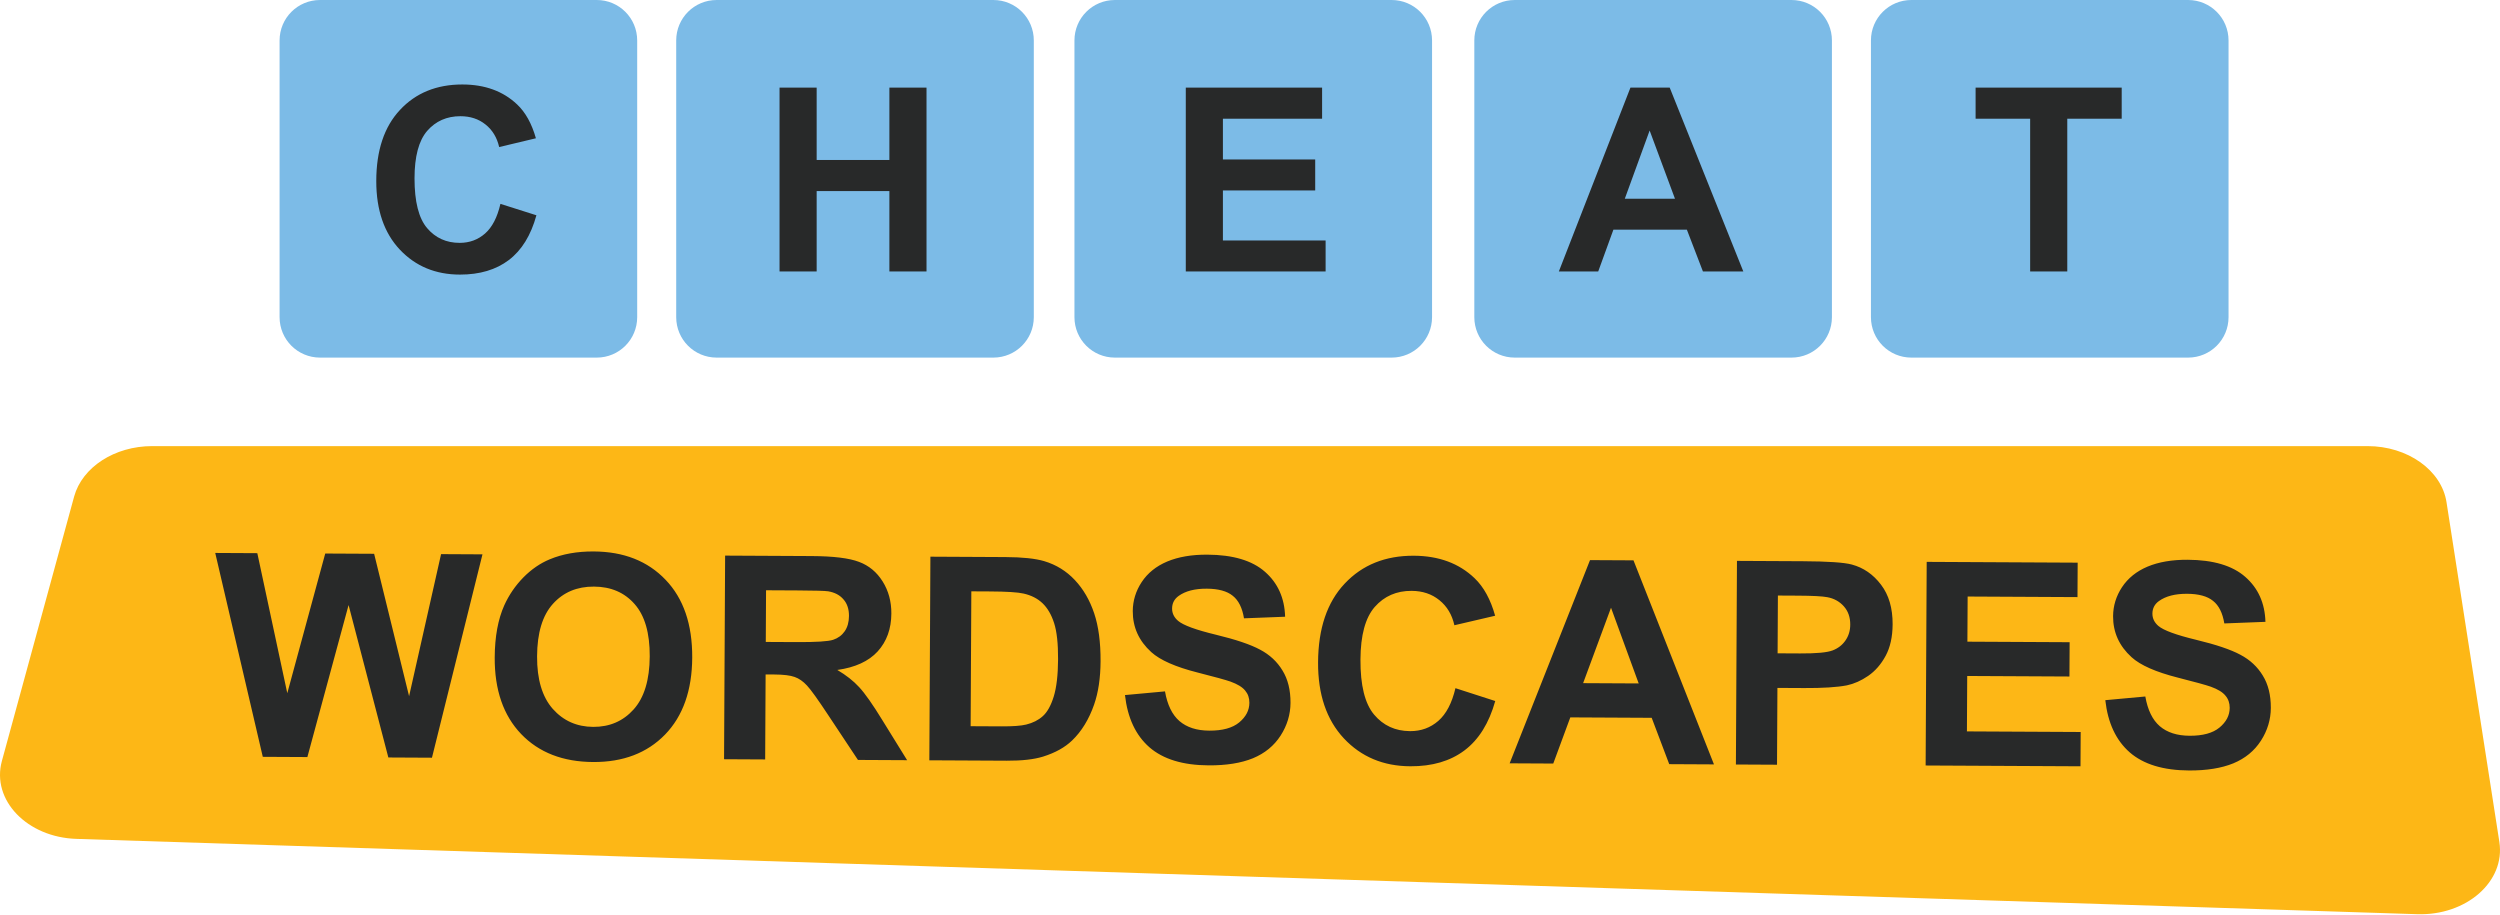 <svg width="1538" height="563" viewBox="0 0 1538 563" fill="none" xmlns="http://www.w3.org/2000/svg">
<path d="M45.608 305.468L1.163 468.168C-5.414 492.201 16.709 515.215 47.203 516.089L1486.98 562.408C1517.28 563.428 1541.39 542.307 1537.61 517.982L1505.12 309.11C1502.13 289.3 1481.2 274.443 1456.49 274.443H93.641C70.521 274.443 50.591 287.407 45.608 305.468Z" fill="#FDB716"/>
<path d="M161.666 465.6L132.412 340.177L158.303 340.312L176.738 426.457L200.087 340.53L230.165 340.687L251.669 428.3L271.35 340.901L296.814 341.034L265.742 466.142L238.911 466.003L214.448 372.222L189.095 465.743L161.666 465.6ZM304.345 404.478C304.411 391.717 306.375 381.018 310.237 372.379C313.119 366.014 317.022 360.309 321.948 355.264C326.93 350.22 332.361 346.489 338.242 344.07C346.063 340.807 355.072 339.201 365.269 339.255C383.726 339.351 398.45 345.153 409.442 356.66C420.49 368.168 425.961 384.119 425.855 404.513C425.75 424.735 420.17 440.543 409.116 451.936C398.062 463.272 383.336 468.892 364.936 468.796C346.308 468.699 331.527 462.953 320.591 451.56C309.656 440.11 304.241 424.415 304.345 404.478ZM330.411 403.759C330.337 417.943 333.556 428.727 340.069 436.109C346.582 443.435 354.88 447.124 364.963 447.177C375.046 447.229 383.325 443.655 389.799 436.454C396.332 429.196 399.635 418.304 399.711 403.778C399.786 389.423 396.68 378.697 390.394 371.6C384.164 364.504 375.837 360.929 365.413 360.874C354.988 360.82 346.567 364.365 340.149 371.509C333.732 378.597 330.486 389.347 330.411 403.759ZM445.439 467.079L446.092 341.812L499.326 342.089C512.713 342.159 522.419 343.349 528.446 345.659C534.53 347.913 539.379 351.926 542.995 357.698C546.611 363.471 548.4 370.06 548.361 377.465C548.312 386.864 545.509 394.626 539.951 400.749C534.394 406.816 526.114 410.618 515.111 412.156C520.563 415.374 525.045 418.901 528.557 422.736C532.126 426.571 536.904 433.375 542.892 443.148L558.059 467.666L527.811 467.508L509.667 440.155C503.224 430.38 498.812 424.233 496.433 421.714C494.054 419.138 491.528 417.388 488.855 416.462C486.183 415.48 481.941 414.973 476.131 414.943L471.004 414.916L470.732 467.211L445.439 467.079ZM471.108 394.922L489.821 395.019C501.955 395.082 509.534 394.609 512.559 393.6C515.583 392.59 517.956 390.836 519.678 388.339C521.4 385.841 522.271 382.712 522.291 378.953C522.313 374.737 521.191 371.342 518.926 368.767C516.718 366.135 513.565 364.466 509.467 363.761C507.418 363.466 501.266 363.291 491.012 363.238L471.274 363.135L471.108 394.922ZM572.384 342.47L618.611 342.711C629.036 342.765 636.979 343.604 642.439 345.228C649.776 347.431 656.051 351.309 661.263 356.862C666.475 362.415 670.427 369.214 673.12 377.261C675.812 385.25 677.128 395.112 677.067 406.847C677.013 417.158 675.685 426.038 673.083 433.487C669.902 442.585 665.392 449.939 659.552 455.548C655.144 459.798 649.202 463.099 641.727 465.453C636.135 467.19 628.668 468.034 619.326 467.985L571.731 467.737L572.384 342.47ZM597.566 363.793L597.134 446.763L616.018 446.862C623.082 446.898 628.182 446.526 631.319 445.745C635.426 444.741 638.825 443.021 641.515 440.586C644.262 438.15 646.504 434.146 648.242 428.572C649.981 422.942 650.875 415.284 650.926 405.6C650.976 395.916 650.16 388.477 648.478 383.285C646.797 378.092 644.425 374.035 641.364 371.114C638.303 368.192 634.411 366.207 629.688 365.157C626.161 364.341 619.241 363.906 608.931 363.852L597.566 363.793ZM692.084 427.604L716.705 425.34C718.143 433.608 721.102 439.69 725.582 443.587C730.119 447.485 736.233 449.453 743.923 449.493C752.069 449.536 758.202 447.859 762.321 444.462C766.498 441.009 768.598 436.975 768.622 432.361C768.638 429.399 767.768 426.888 766.013 424.828C764.315 422.711 761.305 420.873 756.984 419.312C754.027 418.271 747.286 416.413 736.761 413.738C723.221 410.306 713.729 406.127 708.286 401.199C700.631 394.266 696.83 385.844 696.882 375.932C696.915 369.552 698.74 363.608 702.358 358.101C706.033 352.538 711.267 348.321 718.061 345.451C724.912 342.581 733.151 341.172 742.779 341.222C758.501 341.304 770.303 344.812 778.186 351.746C786.125 358.68 790.264 367.902 790.603 379.411L765.304 380.39C764.255 373.947 761.944 369.321 758.37 366.511C754.853 363.644 749.534 362.192 742.413 362.155C735.065 362.117 729.303 363.597 725.129 366.594C722.442 368.517 721.089 371.102 721.072 374.349C721.057 377.311 722.297 379.853 724.792 381.973C727.969 384.667 735.701 387.499 747.991 390.468C760.28 393.438 769.35 396.504 775.201 399.668C781.11 402.775 785.702 407.043 788.978 412.472C792.311 417.844 793.957 424.489 793.915 432.408C793.878 439.585 791.849 446.297 787.829 452.542C783.809 458.787 778.145 463.429 770.837 466.467C763.53 469.449 754.436 470.911 743.556 470.854C727.719 470.772 715.576 467.062 707.126 459.727C698.677 452.334 693.663 441.626 692.084 427.604ZM895.392 423.366L919.875 431.269C916.044 444.922 909.725 455.057 900.918 461.676C892.167 468.239 881.071 471.485 867.627 471.415C850.993 471.329 837.351 465.589 826.7 454.197C816.05 442.748 810.776 427.169 810.879 407.459C810.988 386.61 816.455 370.46 827.282 359.009C838.108 347.501 852.294 341.793 869.84 341.884C885.163 341.964 897.587 346.557 907.11 355.665C912.778 361.049 917.011 368.762 919.807 378.803L894.739 384.653C893.292 378.152 890.214 373.009 885.506 369.224C880.854 365.44 875.167 363.531 868.445 363.496C859.16 363.447 851.595 366.74 845.75 373.375C839.961 380.01 837.028 390.79 836.951 405.715C836.868 421.551 839.658 432.845 845.319 439.597C850.981 446.348 858.369 449.748 867.483 449.795C874.205 449.831 879.998 447.724 884.862 443.477C889.727 439.23 893.237 432.526 895.392 423.366ZM1054.43 470.252L1026.91 470.109L1016.12 441.598L966.051 441.337L955.564 469.737L928.733 469.597L978.177 344.585L1004.92 344.724L1054.43 470.252ZM1008.12 420.45L991.098 373.876L973.937 420.272L1008.12 420.45ZM1067.93 470.323L1068.58 345.056L1109.17 345.267C1124.55 345.348 1134.57 346.026 1139.24 347.304C1146.4 349.221 1152.39 353.354 1157.2 359.702C1162.01 365.994 1164.39 374.124 1164.34 384.093C1164.3 391.783 1162.87 398.242 1160.05 403.468C1157.23 408.694 1153.65 412.806 1149.3 415.802C1145.02 418.742 1140.65 420.685 1136.2 421.63C1130.16 422.795 1121.41 423.347 1109.96 423.288L1093.47 423.202L1093.22 470.455L1067.93 470.323ZM1093.76 366.379L1093.58 401.925L1107.42 401.997C1117.39 402.049 1124.06 401.429 1127.43 400.136C1130.79 398.844 1133.42 396.806 1135.32 394.025C1137.27 391.244 1138.26 388.002 1138.27 384.299C1138.3 379.742 1136.98 375.975 1134.32 372.999C1131.66 370.023 1128.28 368.154 1124.18 367.392C1121.16 366.806 1115.1 366.49 1105.98 366.442L1093.76 366.379ZM1184.65 470.931L1185.3 345.664L1278.18 346.148L1278.07 367.339L1210.49 366.987L1210.34 394.758L1273.23 395.085L1273.12 416.191L1210.23 415.863L1210.05 449.957L1280.03 450.322L1279.92 471.427L1184.65 470.931ZM1295.18 430.747L1319.8 428.483C1321.24 436.75 1324.19 442.833 1328.67 446.73C1333.21 450.627 1339.33 452.596 1347.02 452.636C1355.16 452.679 1361.29 451.002 1365.41 447.605C1369.59 444.152 1371.69 440.118 1371.71 435.504C1371.73 432.542 1370.86 430.031 1369.1 427.971C1367.41 425.854 1364.4 424.015 1360.08 422.455C1357.12 421.414 1350.38 419.556 1339.85 416.881C1326.31 413.449 1316.82 409.269 1311.38 404.342C1303.72 397.409 1299.92 388.987 1299.97 379.075C1300.01 372.694 1301.83 366.751 1305.45 361.244C1309.13 355.68 1314.36 351.464 1321.15 348.594C1328 345.724 1336.24 344.314 1345.87 344.365C1361.59 344.446 1373.4 347.955 1381.28 354.889C1389.22 361.823 1393.36 371.045 1393.7 382.554L1368.4 383.533C1367.35 377.09 1365.04 372.464 1361.46 369.654C1357.95 366.787 1352.63 365.335 1345.51 365.298C1338.16 365.26 1332.4 366.739 1328.22 369.737C1325.53 371.66 1324.18 374.245 1324.16 377.492C1324.15 380.454 1325.39 382.995 1327.88 385.116C1331.06 387.81 1338.79 390.642 1351.08 393.611C1363.37 396.581 1372.44 399.647 1378.29 402.811C1384.2 405.918 1388.79 410.186 1392.07 415.615C1395.4 420.987 1397.05 427.632 1397.01 435.55C1396.97 442.728 1394.94 449.439 1390.92 455.685C1386.9 461.93 1381.24 466.572 1373.93 469.61C1366.62 472.591 1357.53 474.054 1346.65 473.997C1330.81 473.914 1318.67 470.205 1310.22 462.869C1301.77 455.477 1296.75 444.769 1295.18 430.747Z" fill="#282929"/>
<path d="M367.105 220H196.895C183.116 220 172 208.884 172 195.105V24.895C172 11.116 183.116 0 196.895 0H367.105C380.884 0 392 11.116 392 24.895V195.105C392 208.884 380.884 220 367.105 220Z" fill="#7CBBE7"/>
<path d="M307.86 125.417L330.002 132.438C326.607 144.781 320.95 153.962 313.029 159.979C305.16 165.946 295.157 168.929 283.019 168.929C268 168.929 255.657 163.811 245.987 153.576C236.318 143.29 231.483 129.249 231.483 111.453C231.483 92.629 236.344 78.022 246.064 67.633C255.785 57.192 268.566 51.972 284.407 51.972C298.243 51.972 309.48 56.06 318.121 64.238C323.264 69.073 327.122 76.016 329.693 85.068L307.089 90.469C305.752 84.606 302.949 79.977 298.68 76.582C294.462 73.188 289.319 71.49 283.25 71.49C274.867 71.49 268.052 74.499 262.806 80.517C257.611 86.534 255.014 96.281 255.014 109.756C255.014 124.054 257.585 134.238 262.729 140.307C267.872 146.376 274.558 149.41 282.787 149.41C288.856 149.41 294.076 147.481 298.448 143.624C302.82 139.767 305.957 133.698 307.86 125.417Z" fill="#282929"/>
<path d="M611.105 220H440.895C427.116 220 416 208.884 416 195.105V24.895C416 11.116 427.116 0 440.895 0H611.105C624.884 0 636 11.116 636 24.895V195.105C636 208.884 624.884 220 611.105 220Z" fill="#7CBBE7"/>
<path d="M479.572 167V53.9H502.408V98.415H547.154V53.9H569.99V167H547.154V117.548H502.408V167H479.572Z" fill="#282929"/>
<path d="M1102.11 220H931.895C918.116 220 907 208.884 907 195.105V24.895C907 11.116 918.116 0 931.895 0H1102.11C1115.88 0 1127 11.116 1127 24.895V195.105C1127 208.884 1115.88 220 1102.11 220Z" fill="#7CBBE7"/>
<path d="M1072.49 167H1047.64L1037.77 141.31H992.56L983.225 167H959L1003.05 53.9H1027.2L1072.49 167ZM1030.44 122.254L1014.86 80.285L999.58 122.254H1030.44Z" fill="#282929"/>
<path d="M1346.11 220H1175.89C1162.12 220 1151 208.884 1151 195.105V24.895C1151 11.116 1162.12 0 1175.89 0H1346.11C1359.88 0 1371 11.116 1371 24.895V195.105C1371 208.884 1359.88 220 1346.11 220Z" fill="#7CBBE7"/>
<path d="M1248.95 167V73.033H1215.39V53.9H1305.27V73.033H1271.79V167H1248.95Z" fill="#282929"/>
<path d="M856.105 220H685.895C672.116 220 661 208.884 661 195.105V24.895C661 11.116 672.116 0 685.895 0H856.105C869.884 0 881 11.116 881 24.895V195.105C881 208.884 869.884 220 856.105 220Z" fill="#7CBBE7"/>
<path d="M729.495 167V53.9H813.355V73.033H752.331V98.106H809.112V117.162H752.331V147.944H815.516V167H729.495Z" fill="#282929"/>
</svg>
